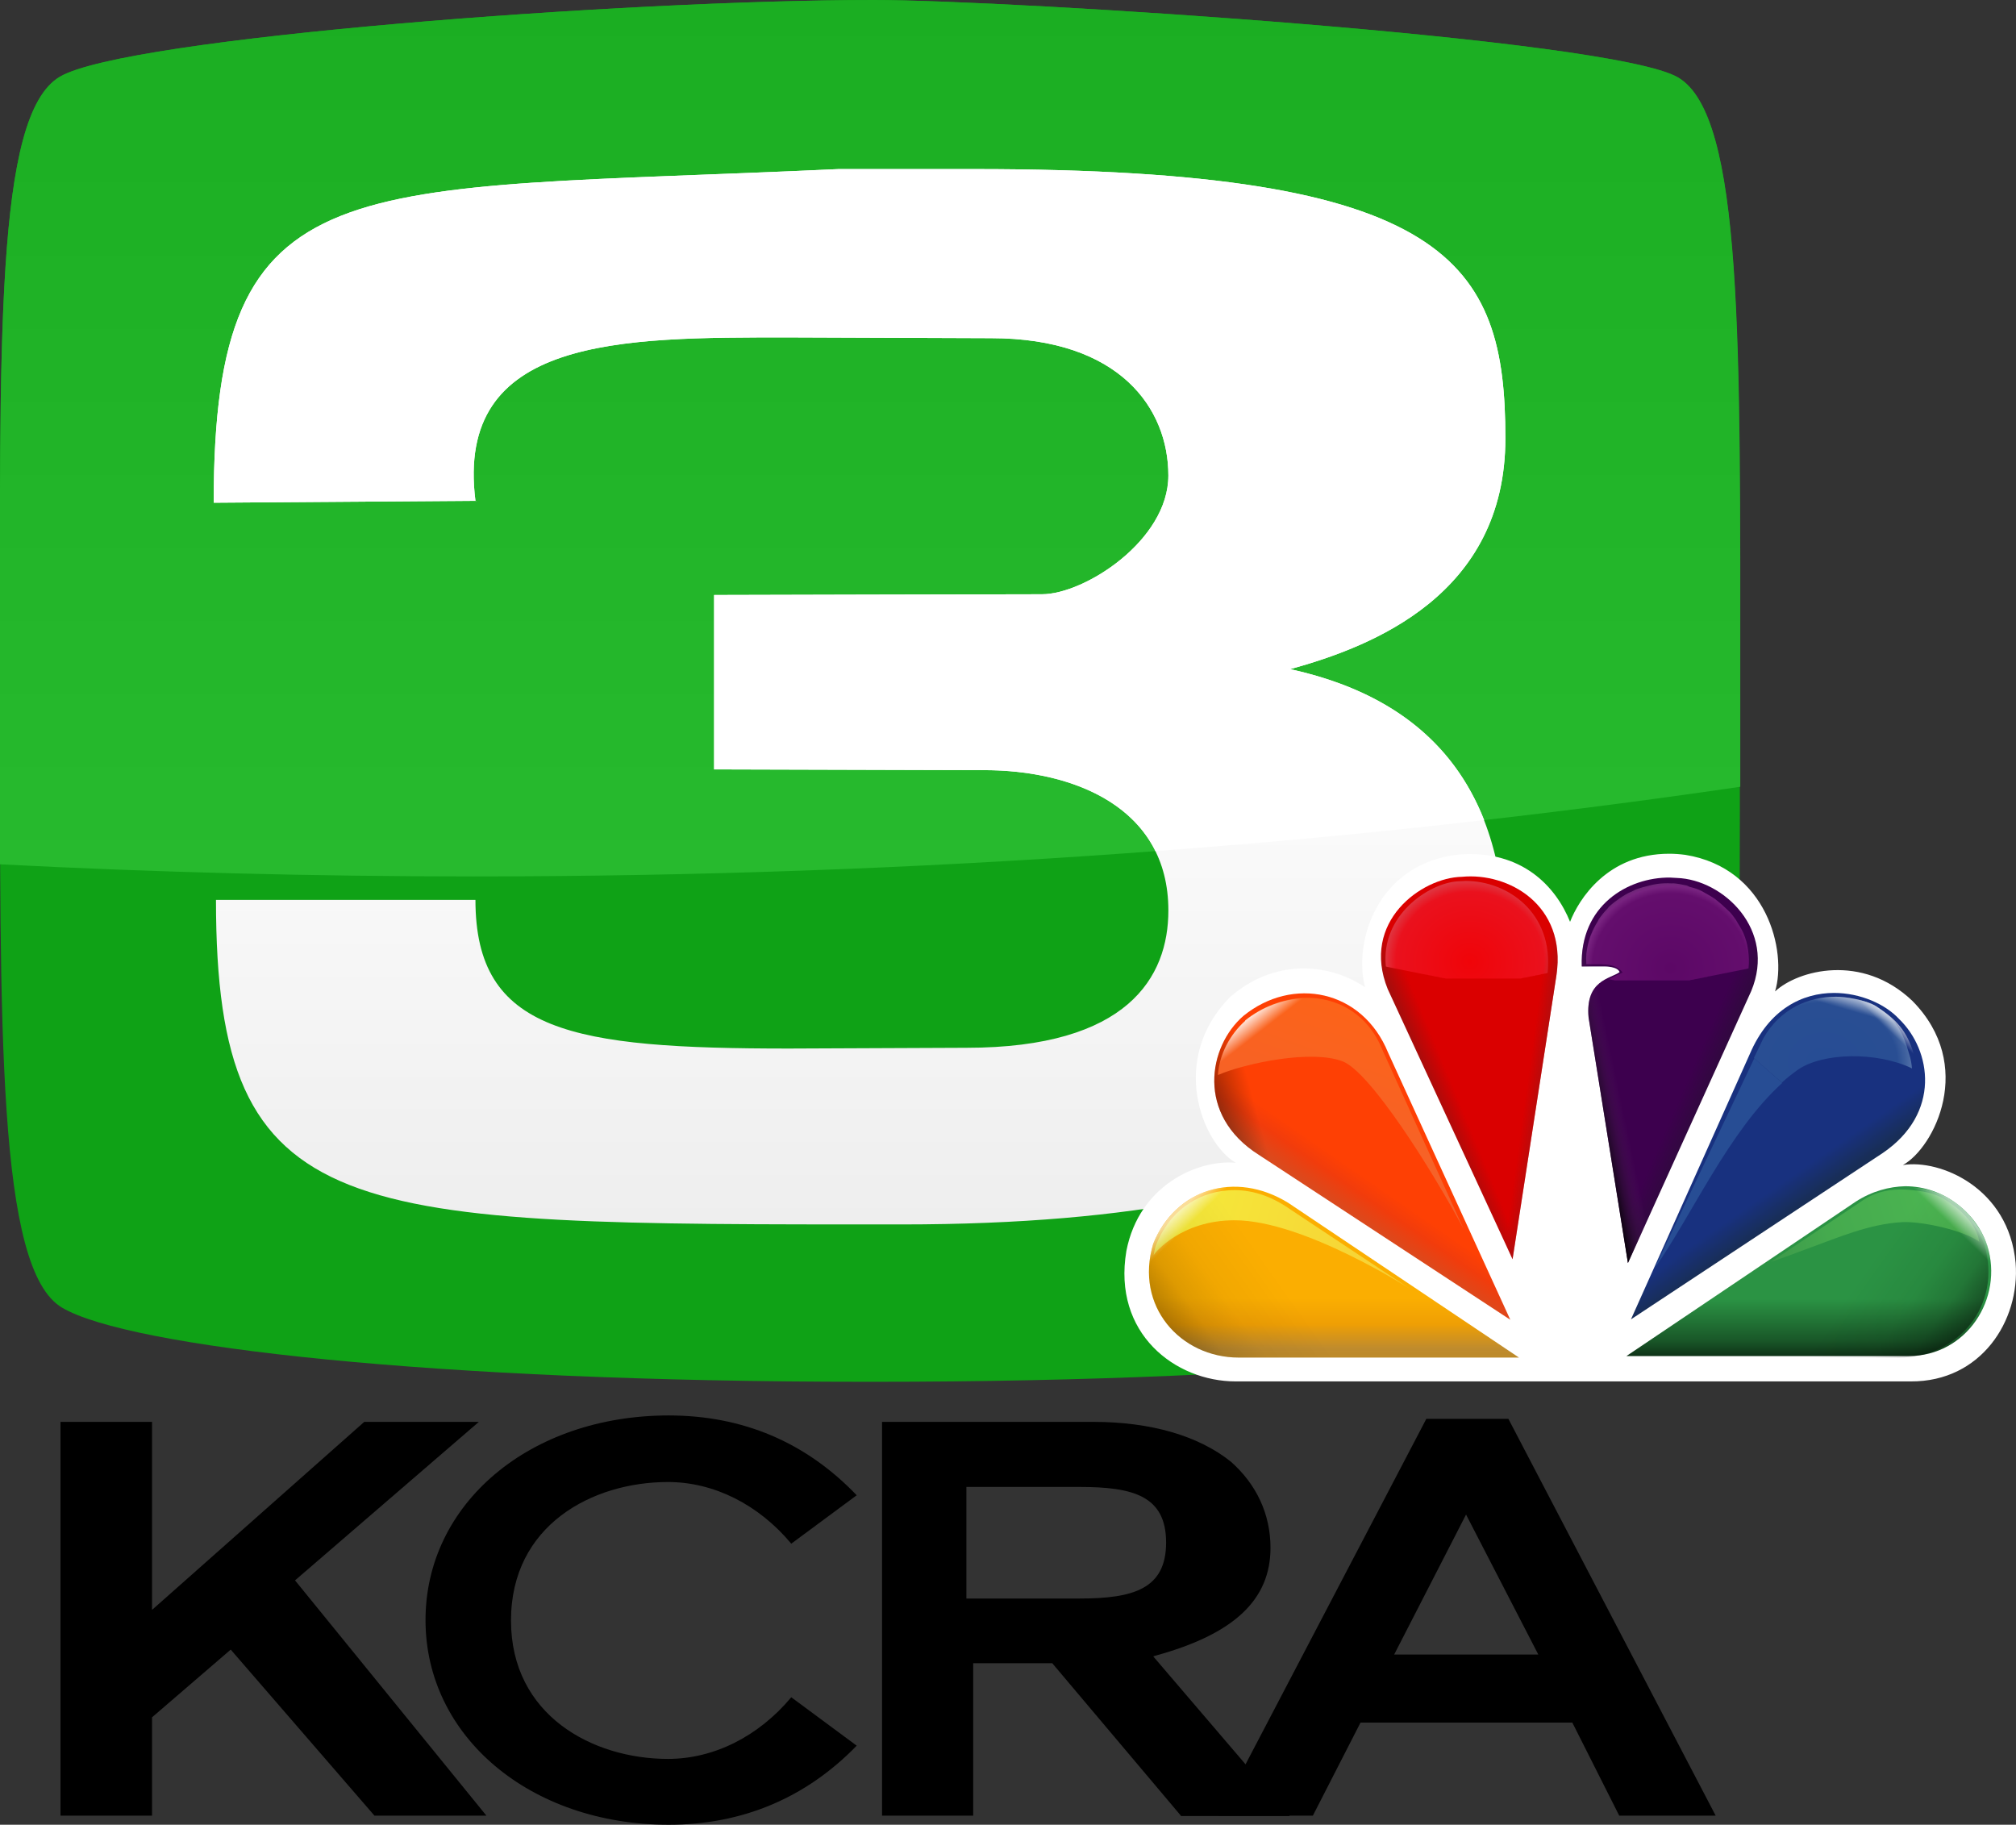 <?xml version="1.0" encoding="utf-8"?>
<!-- Generator: Adobe Illustrator 26.3.1, SVG Export Plug-In . SVG Version: 6.00 Build 0)  -->
<svg version="1.1" id="Layer_1" xmlns="http://www.w3.org/2000/svg" xmlns:xlink="http://www.w3.org/1999/xlink" x="0px" y="0px"
	 viewBox="0 0 533 482.4" style="enable-background:new 0 0 533 482.4;" xml:space="preserve">
<rect x="0" y="0" width="533" height="482.4" fill="#333333" stroke="none"/>
<style type="text/css">
	.st0{fill:#0FA216;}
	.st1{fill:url(#SVGID_1_);}
	.st2{fill:url(#SVGID_00000092450253203899579490000004418641755379773863_);}
	.st3{fill:#FFFFFF;}
	.st4{fill:url(#SVGID_00000021117827345074383900000000267063338013771407_);}
	.st5{fill:url(#SVGID_00000002373455207843681830000012850306110271962038_);}
	.st6{fill:url(#SVGID_00000045621125035543217530000017951598993582381975_);}
	.st7{fill:url(#SVGID_00000156575852569599865980000000445538756392295067_);}
	.st8{fill:url(#SVGID_00000097491285674721428430000010930233112028763287_);}
	.st9{fill:url(#SVGID_00000152964891885155305160000000230704693130358207_);}
	.st10{opacity:0.6;fill:url(#SVGID_00000098182505530197692220000013687793954192328349_);enable-background:new    ;}
	.st11{opacity:0.6;fill:url(#SVGID_00000155864265914114028770000001530089609320774815_);enable-background:new    ;}
	.st12{fill:url(#SVGID_00000056390304513464938740000008153875798800384660_);}
	.st13{fill:url(#SVGID_00000177454686593117266270000004987433076178910861_);}
	.st14{fill:url(#SVGID_00000036951710836348186980000010141407788358384771_);}
	.st15{opacity:0.6;fill:url(#SVGID_00000021078955665703187420000013174272552266260647_);enable-background:new    ;}
	.st16{fill:url(#SVGID_00000132052109860985792220000000219464127190100658_);}
	.st17{fill:url(#SVGID_00000130645825257854037730000013447463895669557125_);}
	.st18{fill:url(#SVGID_00000043452815181132289300000010559681643707543169_);}
	.st19{fill:url(#SVGID_00000080899932879036520590000014685496370456233121_);}
	.st20{fill:url(#SVGID_00000000934699248760600900000001079084543103029379_);}
	.st21{fill:url(#SVGID_00000133519109096132421820000010554957323701350326_);}
	.st22{fill:url(#SVGID_00000111891261041514654680000004986903715616034693_);}
	.st23{fill:url(#SVGID_00000001632860980406478640000008424794470791084204_);}
	.st24{fill:url(#SVGID_00000078756252390593666690000000304130667311734407_);}
	.st25{fill:url(#SVGID_00000043459704555710428770000009960351041306923920_);}
	.st26{fill:url(#SVGID_00000169516744465938120270000014753705807940820915_);}
</style>
<polygon points="99,480 61,436.1 40.2,454 40.2,480 16,480 16,375.9 40.2,375.9 40.2,425.6 96.3,375.9 126.6,375.9 78,417.8 
	128.6,480 "/>
<path d="M176.8,482.4c-36.6,0-64.3-23.3-64.3-54.1s27.6-54.1,64.3-54.1c19.6,0,36.3,7.1,49.7,21.1l-17.3,12.8
	c-8.6-10.3-20.4-16.3-32.6-16.3c-20,0-41.5,11.4-41.5,36.6c0,25.1,21.6,36.6,41.5,36.6c12.1,0,23.9-5.9,32.6-16.3l17.3,12.8
	C213.1,475.3,196.3,482.4,176.8,482.4z"/>
<path d="M312.2,480l-34-40.3h-20.9V480h-24.1V375.9h55.9c15.2,0,27.8,3.7,36.3,10.5c6.8,6,10.5,13.9,10.5,22.8
	c0,13.7-9.6,22.8-30.4,28.5l-0.6,0.2l36.1,42.2h-28.8V480z M255.5,422.6h29.9c14.2,0,22.9-2.5,22.9-14.8c0-12.4-8.8-14.7-22.9-14.7
	h-29.9V422.6z"/>
<path d="M428.1,480l-12.4-24.6h-56L347.1,480h-24.9l54.9-104.9h21.7L453.6,480H428.1z M368.6,437.4h38.1l-19.1-37L368.6,437.4z"/>
<path class="st0" d="M443.7,20.5C426.2,10.1,267.1,0,231,0C165.7,0,33.3,9.9,15.8,20.3C-1.4,30.5,0,90.4,0,181.3
	s-0.8,154.2,16.4,164.4c17.5,10.4,98.1,19.6,212.7,19.6c0.3,0,0.6,0,0.9,0c0.3,0,0.6,0,0.9,0c114.6,0,195.2-9.2,212.7-19.6
	c17.2-10.3,16.4-73.4,16.4-164.4S460.9,30.8,443.7,20.5z"/>
<linearGradient id="SVGID_1_" gradientUnits="userSpaceOnUse" x1="230.05" y1="231.705" x2="230.05" y2="0">
	<stop  offset="0" style="stop-color:#27BA2E"/>
	<stop  offset="1" style="stop-color:#1BAE22"/>
</linearGradient>
<path class="st1" d="M460.1,181.3c0-91,0.8-150.6-16.4-160.8C426.2,10.1,267.1,0,231,0C165.7,0,33.3,9.9,15.8,20.3
	C-1.4,30.5,0,90.4,0,181.3c0,16.7,0,32.5,0,47.2c40.9,2.1,82.7,3.2,125.1,3.2c117.8,0,230.6-8.4,335-23.7
	C460.1,199.4,460.1,190.5,460.1,181.3z"/>
<linearGradient id="SVGID_00000174578631243310872850000015275858027667134395_" gradientUnits="userSpaceOnUse" x1="227.256" y1="323.743" x2="227.256" y2="44.797">
	<stop  offset="0" style="stop-color:#EEEEEE"/>
	<stop  offset="0.5" style="stop-color:#FEFEFE"/>
</linearGradient>
<path style="fill:url(#SVGID_00000174578631243310872850000015275858027667134395_);" d="M341.1,176.9c21.8-6,56.9-19.7,56.9-61
	c0-46.6-14.7-71.2-140.3-71.2h-36C91,50.8,56.5,42.2,56.5,132.9l69.2-0.5c-5.5-43.5,38.6-43.2,82.9-43.2l53.4,0.2
	c34.2,0,46.9,18.7,46.9,36.3c0,17.2-22.2,31.4-33.4,31.4c-9.7,0-86.7,0.2-86.7,0.2v46.1l71.4,0.2c23.6,0,48.7,9.8,48.7,37.1
	c0,17.6-10.7,36.3-53.4,36.3l-46.9,0.2c-57.4,0-82.9-4.3-82.9-39.3H57.1c0,86.6,33.7,85.8,181.3,85.8c125.5,0,159.6-37.7,159.6-73.2
	C398,209.4,378.7,185.1,341.1,176.9z"/>
<g>
	<path class="st3" d="M532.9,333.9c-1.8-19.9-20-27.5-29.8-25.9c8.3-4.6,19.3-26.4,2.5-43.4c-13.3-12.7-30.3-8.1-36.3-2.5
		c3.2-10.6-2.1-32.6-23.7-36.1c-1.5-0.2-2.9-0.3-4.3-0.3c-16.4,0-23.9,12.1-26.2,18c-3.7-9.2-12.6-19.1-29.4-17.8
		c-21.4,2.3-28,22.9-24.8,35.1c-8.5-5.8-23-8.3-35.6,2.5c-16.3,16.4-7.6,38.6,1.4,43.9c-9.9-0.9-25.5,5.8-28.9,23.3
		c-3.7,21.8,12.9,34.5,28.9,34.5h178.5C523.7,365.3,534.1,349.2,532.9,333.9z"/>
	
		<linearGradient id="SVGID_00000026128426646853251800000014187659958393450659_" gradientUnits="userSpaceOnUse" x1="-107.366" y1="117.055" x2="-110.151" y2="121.104" gradientTransform="matrix(2.119 0 0 2.131 589.056 62.113)">
		<stop  offset="0" style="stop-color:#FE4004"/>
		<stop  offset="0.423" style="stop-color:#F13C0C"/>
		<stop  offset="1" style="stop-color:#DA4A1E"/>
	</linearGradient>
	<path style="fill:url(#SVGID_00000026128426646853251800000014187659958393450659_);" d="M328.7,268.6c-9.2,8-12.6,26.1,4.1,36.7
		l66.5,43.6L367,278.3C360.2,261.6,341.7,258,328.7,268.6"/>
	
		<linearGradient id="SVGID_00000091703752412558425460000008993729929688443520_" gradientUnits="userSpaceOnUse" x1="-130.789" y1="121.9" x2="-118.497" y2="118.514" gradientTransform="matrix(2.119 0 0 2.131 589.056 62.113)">
		<stop  offset="0" style="stop-color:#000000"/>
		<stop  offset="1" style="stop-color:#000000;stop-opacity:0"/>
	</linearGradient>
	<path style="fill:url(#SVGID_00000091703752412558425460000008993729929688443520_);" d="M328.7,268.6c-9.2,8-12.6,26.1,4.1,36.7
		l66.5,43.6L367,278.3C360.2,261.6,341.7,258,328.7,268.6"/>
	
		<linearGradient id="SVGID_00000078023276273061906050000010342131397189854595_" gradientUnits="userSpaceOnUse" x1="-199.205" y1="-125.211" x2="-202.395" y2="-116.464" gradientTransform="matrix(6.177 0 0 6.213 1601.534 1036.388)">
		<stop  offset="0" style="stop-color:#FE6413"/>
		<stop  offset="1" style="stop-color:#F4612E"/>
	</linearGradient>
	<path style="fill:url(#SVGID_00000078023276273061906050000010342131397189854595_);" d="M344.5,263.8c-5.3,0.3-10.7,2.2-15.3,5.9
		v0.1c-4,3.6-6.8,8.8-7.2,14.4c7.2-3.1,24.7-6.8,33-3.6c7.2,2.8,23.3,28.1,32,44.4l-21.5-47.4C361.7,268,353.3,263.4,344.5,263.8
		L344.5,263.8z"/>
	
		<linearGradient id="SVGID_00000011724471240001705600000012111865500916659636_" gradientUnits="userSpaceOnUse" x1="-204.831" y1="-123.324" x2="-205.393" y2="-124.053" gradientTransform="matrix(6.177 0 0 6.213 1601.534 1036.568)">
		<stop  offset="0" style="stop-color:#FFFFFF;stop-opacity:0"/>
		<stop  offset="1" style="stop-color:#FFFFFF"/>
	</linearGradient>
	<path style="fill:url(#SVGID_00000011724471240001705600000012111865500916659636_);" d="M344.5,263.9c-5.3,0.3-10.7,2.2-15.3,5.9
		v0.1c-4,3.6-6.8,8.8-7.2,14.4c7.2-3.1,24.7-6.8,33-3.6c7.2,2.8,23.3,28.1,32,44.4l-21.5-47.4C361.7,268,353.3,263.5,344.5,263.9
		L344.5,263.9z"/>
	
		<linearGradient id="SVGID_00000114795709119982893400000013915803637683385014_" gradientUnits="userSpaceOnUse" x1="-111.573" y1="131.895" x2="-111.573" y2="139.776" gradientTransform="matrix(2.119 0 0 2.131 589.056 62.113)">
		<stop  offset="0" style="stop-color:#FBAE01"/>
		<stop  offset="0.41" style="stop-color:#EF9F04"/>
		<stop  offset="0.789" style="stop-color:#BF8B2D"/>
		<stop  offset="1" style="stop-color:#BB8826;stop-opacity:0.988"/>
	</linearGradient>
	<path style="fill:url(#SVGID_00000114795709119982893400000013915803637683385014_);" d="M327.5,358.9h74.1l-61-40.9
		c-14.1-8.7-29.9-3.6-35.7,10.8C299.9,345.3,312.1,358.9,327.5,358.9"/>
	
		<linearGradient id="SVGID_00000052100724751754213730000013804599425943492536_" gradientUnits="userSpaceOnUse" x1="-198.698" y1="-112.16" x2="-209.255" y2="-115.173" gradientTransform="matrix(6.177 0 0 6.213 1601.534 1036.388)">
		<stop  offset="0" style="stop-color:#F7CE35"/>
		<stop  offset="1" style="stop-color:#F5EA3A"/>
	</linearGradient>
	<path style="fill:url(#SVGID_00000052100724751754213730000013804599425943492536_);" d="M324.6,314.7c-8.3,0.6-15.6,5.8-19,14.5
		c-0.3,0.9-0.4,1.7-0.6,2.6l0.3-0.4c0,0,6.8-8.8,21.1-8.8c18.3,0,46.5,18.2,46.5,18.2l-33-21.9C334.8,315.6,329.6,314.3,324.6,314.7
		L324.6,314.7z"/>
	
		<linearGradient id="SVGID_00000034774626174078407020000016329756402569881491_" gradientUnits="userSpaceOnUse" x1="-133.2" y1="146.641" x2="-115.365" y2="133.906" gradientTransform="matrix(2.119 0 0 2.131 589.056 62.113)">
		<stop  offset="0" style="stop-color:#000000"/>
		<stop  offset="0.506" style="stop-color:#000000;stop-opacity:0.192"/>
		<stop  offset="0.691" style="stop-color:#000000;stop-opacity:6.670000e-02"/>
		<stop  offset="1" style="stop-color:#000000;stop-opacity:0"/>
	</linearGradient>
	<path style="opacity:0.6;fill:url(#SVGID_00000034774626174078407020000016329756402569881491_);enable-background:new    ;" d="
		M327.5,358.9h74.1l-61-40.9c-14.1-8.7-29.9-3.6-35.7,10.8C299.9,345.3,312.1,358.9,327.5,358.9"/>
	
		<linearGradient id="SVGID_00000101798048867850333450000002779518300889249720_" gradientUnits="userSpaceOnUse" x1="-128.275" y1="118.661" x2="-126.869" y2="120.121" gradientTransform="matrix(2.119 0 0 2.131 589.056 62.113)">
		<stop  offset="0" style="stop-color:#FFFFFF"/>
		<stop  offset="1" style="stop-color:#FFFFFF;stop-opacity:0"/>
	</linearGradient>
	<path style="opacity:0.6;fill:url(#SVGID_00000101798048867850333450000002779518300889249720_);enable-background:new    ;" d="
		M327.5,358.9h74.1l-61-40.9c-14.1-8.7-29.9-3.6-35.7,10.8C299.9,345.3,312.1,358.9,327.5,358.9"/>
	
		<linearGradient id="SVGID_00000102541477193886139320000000084407640266437541_" gradientUnits="userSpaceOnUse" x1="-52.34" y1="132.022" x2="-52.34" y2="141.625" gradientTransform="matrix(2.119 0 0 2.131 589.056 62.113)">
		<stop  offset="0" style="stop-color:#2B9344"/>
		<stop  offset="0.539" style="stop-color:#195728"/>
		<stop  offset="1" style="stop-color:#000000"/>
	</linearGradient>
	<path style="fill:url(#SVGID_00000102541477193886139320000000084407640266437541_);" d="M490.6,317.7l-60.6,40.8h74.6
		c15.3,0,25.2-15.2,20.8-29.2c-2.9-8.8-11.6-15.7-21.7-15.7C499.5,313.7,494.9,314.9,490.6,317.7"/>
	
		<linearGradient id="SVGID_00000012467828890782265490000003206170107079640752_" gradientUnits="userSpaceOnUse" x1="-1007.663" y1="4.519" x2="-1036.502" y2="-4.571" gradientTransform="matrix(-1.843 0 0 1.89 -1388.438 326.6)">
		<stop  offset="0" style="stop-color:#3C994A"/>
		<stop  offset="0.295" style="stop-color:#45AA4E"/>
		<stop  offset="1" style="stop-color:#4DB852"/>
	</linearGradient>
	<path style="fill:url(#SVGID_00000012467828890782265490000003206170107079640752_);" d="M504.1,314.5c4.1,0.3,7.5,0.9,10.1,2.6
		c4,2.5,8.4,6.5,9.1,11.2c-3.8-2.9-15-5.5-20.5-5.2c-8.7,0.5-16.9,4.1-24.9,7c-3.2,1.2-6.4,2.4-9.7,3.5l24.2-16.2
		C495.7,315.1,500,314.2,504.1,314.5L504.1,314.5z"/>
	
		<linearGradient id="SVGID_00000096027088879340162550000004586621644880938670_" gradientUnits="userSpaceOnUse" x1="-980.652" y1="146.098" x2="-962.944" y2="133.453" gradientTransform="matrix(-2.119 0 0 2.131 -1555.361 63.122)">
		<stop  offset="0" style="stop-color:#000000"/>
		<stop  offset="0.506" style="stop-color:#000000;stop-opacity:0.192"/>
		<stop  offset="0.691" style="stop-color:#000000;stop-opacity:6.670000e-02"/>
		<stop  offset="1" style="stop-color:#000000;stop-opacity:0"/>
	</linearGradient>
	<path style="fill:url(#SVGID_00000096027088879340162550000004586621644880938670_);" d="M502.1,358.9h-73.5l60.6-40.8
		c14-8.7,29.7-3.6,35.4,10.8C529.5,345.4,517.4,358.9,502.1,358.9"/>
	
		<linearGradient id="SVGID_00000096054304088950398930000008599716067375090105_" gradientUnits="userSpaceOnUse" x1="-974.467" y1="118.372" x2="-973.076" y2="119.817" gradientTransform="matrix(-2.119 0 0 2.131 -1551.64 63.122)">
		<stop  offset="0" style="stop-color:#FFFFFF"/>
		<stop  offset="1" style="stop-color:#FFFFFF;stop-opacity:0"/>
	</linearGradient>
	<path style="opacity:0.6;fill:url(#SVGID_00000096054304088950398930000008599716067375090105_);enable-background:new    ;" d="
		M502.9,358.9h-73l60.2-40.8c13.9-8.7,29.5-3.6,35.2,10.8C530.1,345.4,518.2,358.9,502.9,358.9"/>
	
		<linearGradient id="SVGID_00000141414010453944585590000006880528690398514337_" gradientUnits="userSpaceOnUse" x1="-56.205" y1="117.962" x2="-52.565" y2="123.238" gradientTransform="matrix(2.119 0 0 2.131 589.056 62.113)">
		<stop  offset="0" style="stop-color:#18317F"/>
		<stop  offset="0.537" style="stop-color:#182E57"/>
		<stop  offset="1" style="stop-color:#182E57"/>
	</linearGradient>
	<path style="fill:url(#SVGID_00000141414010453944585590000006880528690398514337_);" d="M462.6,278.7l-31.4,70.1l66.6-44
		c15.4-10.5,12.9-27.1,4.3-35.4c-3.6-3.9-10.2-6.9-17.2-6.9C476.6,262.5,467.7,266.7,462.6,278.7"/>
	
		<linearGradient id="SVGID_00000163055454709350178100000012473493159867976835_" gradientUnits="userSpaceOnUse" x1="-511.617" y1="-181.883" x2="-516.609" y2="-182.584" gradientTransform="matrix(-10.967 0 0 10.967 -4674.414 2233.944)">
		<stop  offset="0" style="stop-color:#274D94"/>
		<stop  offset="0.155" style="stop-color:#294E93"/>
		<stop  offset="0.185" style="stop-color:#4F6EA6"/>
		<stop  offset="1" style="stop-color:#3075AF;stop-opacity:0.476"/>
	</linearGradient>
	<path style="fill:url(#SVGID_00000163055454709350178100000012473493159867976835_);" d="M471.2,286.3l-7.4-6.5l-26.3,55.4
		C447.1,321.7,457,299.1,471.2,286.3L471.2,286.3z"/>
	
		<radialGradient id="SVGID_00000084500752423817308150000016329123570624107689_" cx="-607.827" cy="-204.313" r="1.87" gradientTransform="matrix(66.878 0 0 54.056 41132.469 11325.01)" gradientUnits="userSpaceOnUse">
		<stop  offset="0" style="stop-color:#274D94"/>
		<stop  offset="0.155" style="stop-color:#294E93"/>
		<stop  offset="0.185" style="stop-color:#4F6EA6"/>
		<stop  offset="1" style="stop-color:#3075AF;stop-opacity:0.476"/>
	</radialGradient>
	<path style="fill:url(#SVGID_00000084500752423817308150000016329123570624107689_);" d="M485.4,263.5c-7.3,0-14.8,3.2-19.2,11
		l-2.5,5.2l7.4,6.5c1.3-1.2,2.7-2.3,4.1-3.3c6.6-4.7,21-4.9,30.2-0.5l0.1,0.1c-0.1-1.2-0.3-2.5-0.7-3.7c-1.8-6.5-3.7-9.4-8.9-12.8
		C493.1,264.3,487.9,263.5,485.4,263.5L485.4,263.5z"/>
	
		<linearGradient id="SVGID_00000065051454311124018790000014006893061144705181_" gradientUnits="userSpaceOnUse" x1="-576.076" y1="-184.043" x2="-576.256" y2="-183.86" gradientTransform="matrix(18.511 0 0 18.261 11162.613 3626.167)">
		<stop  offset="0" style="stop-color:#FFFFFF"/>
		<stop  offset="1" style="stop-color:#FFFFFF;stop-opacity:0"/>
	</linearGradient>
	<path style="fill:url(#SVGID_00000065051454311124018790000014006893061144705181_);" d="M485.4,263.5c2.5,0,7.8,0.8,10.6,2.5
		c5.2,3.4,8.2,6.4,10,12.8c0.3,1.2,0.5,2.4,0.7,3.7l-0.1-0.1c-9.2-4.4-24.8-4.2-31.3,0.5c-16.5,11.9-27.3,37.6-37.8,52.2l28.7-60.5
		C470.6,266.7,478,263.5,485.4,263.5L485.4,263.5z"/>
	
		<linearGradient id="SVGID_00000136371590571472359070000001252436042701734034_" gradientUnits="userSpaceOnUse" x1="-576.739" y1="-184.349" x2="-576.838" y2="-184.011" gradientTransform="matrix(18.511 0 0 18.261 11162.613 3626.167)">
		<stop  offset="0" style="stop-color:#FFFFFF"/>
		<stop  offset="1" style="stop-color:#FFFFFF;stop-opacity:0"/>
	</linearGradient>
	<path style="fill:url(#SVGID_00000136371590571472359070000001252436042701734034_);" d="M485.4,263.5c2.5,0,7.8,0.8,10.6,2.5
		c5.2,3.4,8.2,6.4,10,12.8c0.3,1.2,0.5,2.4,0.7,3.7l-0.1-0.1c-9.2-4.4-24.8-4.2-31.3,0.5c-16.5,11.9-27.3,37.6-37.8,52.2l28.7-60.5
		C470.6,266.7,478,263.5,485.4,263.5L485.4,263.5z"/>
	
		<linearGradient id="SVGID_00000007398493479542781800000001495644520277820338_" gradientUnits="userSpaceOnUse" x1="-96.977" y1="104.905" x2="-99.447" y2="105.933" gradientTransform="matrix(2.119 0 0 2.131 589.056 62.113)">
		<stop  offset="0" style="stop-color:#DA0000"/>
		<stop  offset="1" style="stop-color:#A60D0C"/>
	</linearGradient>
	<path style="fill:url(#SVGID_00000007398493479542781800000001495644520277820338_);" d="M386.5,231.8
		c-10.7,0.2-26.8,11.9-19.6,29.7l33,71.4l11.6-75.1C414.2,239.2,398.8,230.6,386.5,231.8"/>
	
		<radialGradient id="SVGID_00000130621400409066010740000006432309475236471485_" cx="619.704" cy="300.656" r="10.455" gradientTransform="matrix(2.258 0 0 2.132 -1010.699 -386.779)" gradientUnits="userSpaceOnUse">
		<stop  offset="0" style="stop-color:#F00409"/>
		<stop  offset="0.827" style="stop-color:#EA111D"/>
		<stop  offset="1" style="stop-color:#DB434E"/>
	</radialGradient>
	<path style="fill:url(#SVGID_00000130621400409066010740000006432309475236471485_);" d="M366.4,255.5c0.1,0,0.2,0.1,0.3,0.1
		c0.2,0,0.3,0.1,0.5,0.1c0.2,0,0.3,0.1,0.5,0.1c0.2,0,0.3,0.1,0.5,0.1c0.2,0,0.3,0.1,0.5,0.1c0.2,0,0.3,0.1,0.5,0.1s0.3,0.1,0.5,0.1
		s0.3,0.1,0.5,0.1s0.3,0.1,0.5,0.1c0.2,0,0.3,0.1,0.5,0.1c0.2,0,0.3,0.1,0.5,0.1c0.2,0,0.3,0.1,0.5,0.1c0.2,0,0.3,0.1,0.5,0.1
		c0.2,0,0.3,0.1,0.5,0.1c0.2,0,0.3,0.1,0.5,0.1c0.2,0,0.3,0.1,0.5,0.1c0.2,0,0.3,0.1,0.5,0.1c0.2,0,0.3,0.1,0.5,0.1
		c0.2,0,0.3,0.1,0.5,0.1c0.2,0,0.3,0.1,0.5,0.1c0.2,0,0.3,0.1,0.5,0.1c0.2,0,0.3,0.1,0.5,0.1c0.2,0,0.3,0,0.5,0.1s0.3,0,0.5,0.1
		c0.2,0,0.3,0,0.5,0.1c0.2,0,0.3,0,0.5,0.1s0.3,0,0.5,0.1c0.2,0,0.3,0,0.5,0.1c0.2,0,0.3,0,0.5,0.1s0.3,0,0.5,0.1s0.3,0,0.5,0.1
		c0.2,0,0.3,0,0.5,0.1c0.2,0,0.3,0,0.5,0s0.3,0,0.5,0c0.2,0,0.3,0,0.5,0c0.2,0,0.3,0,0.5,0s0.4,0,0.5,0c0.2,0,0.4,0,0.5,0
		c0.2,0,0.4,0,0.5,0c0.2,0,0.4,0,0.5,0c0.2,0,0.4,0,0.5,0c0.2,0,0.4,0,0.5,0c0.2,0,0.4,0,0.5,0c0.2,0,0.4,0,0.5,0c0.2,0,0.4,0,0.5,0
		c0.2,0,0.4,0,0.5,0c0.2,0,0.4,0,0.6,0c0.2,0,0.4,0,0.6,0c0.2,0,0.4,0,0.6,0c0.2,0,0.4,0,0.6,0c0.2,0,0.4,0,0.6,0c0.1,0,0.2,0,0.3,0
		c0.2,0,0.4,0,0.6,0s0.4,0,0.6,0s0.4,0,0.6,0s0.4,0,0.5,0c0.2,0,0.4,0,0.6,0s0.4,0,0.5,0c0.2,0,0.4,0,0.5,0c0.2,0,0.4,0,0.5,0
		c0.2,0,0.4,0,0.5,0c0.2,0,0.4,0,0.5,0c0.2,0,0.4,0,0.5,0c0.2,0,0.4,0,0.5,0c0.2,0,0.4,0,0.5,0c0.2,0,0.4,0,0.5,0c0.2,0,0.4,0,0.5,0
		c0.2,0,0.3,0,0.5,0s0.3,0,0.5,0c0.2,0,0.3,0,0.5,0c0.2,0,0.3,0,0.5-0.1s0.3,0,0.5-0.1s0.3,0,0.5-0.1c0.2,0,0.3,0,0.5-0.1
		c0.2,0,0.3,0,0.5-0.1s0.3,0,0.5-0.1c0.2,0,0.3,0,0.5-0.1c0.2,0,0.3,0,0.5-0.1s0.3,0,0.5-0.1c0.2,0,0.3,0,0.5-0.1
		c0.2,0,0.3,0,0.5-0.1s0.3-0.1,0.5-0.1c0.2,0,0.3-0.1,0.5-0.1c0.2,0,0.3-0.1,0.5-0.1c0.1,0,0.2,0,0.3-0.1
		c1.6-16-10.7-24.3-21.6-24.3c-0.8,0-1.5,0.1-2.2,0.1C377.7,233.5,365,242,366.4,255.5L366.4,255.5z"/>
	
		<linearGradient id="SVGID_00000032614693100958040990000008766994975560392594_" gradientUnits="userSpaceOnUse" x1="-84.235" y1="104.319" x2="-87.274" y2="103.895" gradientTransform="matrix(2.119 0 0 2.131 589.056 62.113)">
		<stop  offset="0" style="stop-color:#9C1415"/>
		<stop  offset="1" style="stop-color:#9C1415;stop-opacity:0"/>
	</linearGradient>
	<path style="fill:url(#SVGID_00000032614693100958040990000008766994975560392594_);" d="M386.5,231.8
		c-10.7,0.2-26.8,11.9-19.6,29.7l33,71.4l11.6-75.1C414.2,239.2,398.8,230.6,386.5,231.8"/>
	
		<linearGradient id="SVGID_00000031199823007915218040000008773606794225572231_" gradientUnits="userSpaceOnUse" x1="-67.606" y1="105.075" x2="-62.953" y2="107.114" gradientTransform="matrix(2.119 0 0 2.131 589.056 62.113)">
		<stop  offset="0" style="stop-color:#3D004E"/>
		<stop  offset="1" style="stop-color:#270F33"/>
	</linearGradient>
	<path style="fill:url(#SVGID_00000031199823007915218040000008773606794225572231_);" d="M418.2,255.5h6.2c0,0,3.3,0,3.8,1.5
		c-2.5,1.8-9.1,2.1-8.2,12l10.4,64.9l32.6-71.9c6.7-16.1-7.3-29.5-19.7-29.9c-0.6,0-1.2-0.1-1.8-0.1
		C430.4,231.9,417.6,239.4,418.2,255.5"/>
	
		<radialGradient id="SVGID_00000053514004310969245780000009385176297293001100_" cx="-524.729" cy="-182.678" r="1.228" gradientTransform="matrix(20.288 0 0 19.384 11087.272 3796.933)" gradientUnits="userSpaceOnUse">
		<stop  offset="0" style="stop-color:#5C0866"/>
		<stop  offset="0.827" style="stop-color:#640E6D"/>
		<stop  offset="0.907" style="stop-color:#782380"/>
		<stop  offset="1" style="stop-color:#5F2E6A"/>
	</radialGradient>
	<path style="fill:url(#SVGID_00000053514004310969245780000009385176297293001100_);" d="M440.9,233.5c-1.3,0-2.6,0.1-4,0.4
		c-0.4,0.1-0.8,0.2-1.2,0.3c-0.9,0.2-1.9,0.5-2.8,0.8c-0.4,0.1-0.8,0.3-1.1,0.5c-0.9,0.4-1.8,0.8-2.7,1.4c-0.3,0.2-0.6,0.4-0.9,0.6
		c-0.9,0.6-1.8,1.3-2.6,2c-0.2,0.2-0.4,0.4-0.6,0.7c-0.8,0.8-1.6,1.8-2.3,2.8c-0.1,0.2-0.2,0.4-0.3,0.6c-0.7,1.1-1.3,2.3-1.8,3.6
		c-0.1,0.1-0.1,0.3-0.2,0.5c-0.5,1.4-0.8,2.9-1,4.5c0,0.1,0,0.3,0,0.4c-0.1,0.7,0,1.5,0,2.3c3.3,0.2,7.4-0.7,9.6,2.2
		c-1.4,0.6-2.6,1.2-3.7,1.8c0,0,0.1,0,0.1,0c0.2,0,0.3,0,0.5,0.1l0,0c0.2,0,0.3,0,0.5,0.1l0,0c0.2,0,0.3,0,0.5,0.1
		c0.2,0,0.3,0,0.5,0c0.2,0,0.3,0,0.5,0c0.2,0,0.3,0,0.5,0l0,0c0.2,0,0.3,0,0.5,0c0.2,0,0.4,0,0.5,0c0.2,0,0.4,0,0.5,0
		c0.2,0,0.4,0,0.5,0c0.2,0,0.4,0,0.5,0c0.2,0,0.4,0,0.5,0c0.2,0,0.4,0,0.5,0l0,0c0.2,0,0.4,0,0.5,0c0.2,0,0.4,0,0.5,0
		c0.2,0,0.4,0,0.5,0l0,0c0.2,0,0.4,0,0.5,0c0.2,0,0.4,0,0.5,0c0.2,0,0.4,0,0.6,0l0,0c0.2,0,0.4,0,0.6,0c0.2,0,0.4,0,0.6,0
		c0.1,0,0.2,0,0.3,0l0,0c0.2,0,0.4,0,0.6,0s0.4,0,0.6,0s0.4,0,0.6,0c0.2,0,0.4,0,0.6,0s0.4,0,0.6,0s0.4,0,0.5,0c0.2,0,0.4,0,0.5,0
		c0.2,0,0.4,0,0.5,0c0.2,0,0.4,0,0.5,0c0.2,0,0.4,0,0.5,0c0.2,0,0.4,0,0.5,0l0,0c0.2,0,0.4,0,0.5,0c0.2,0,0.4,0,0.5,0
		c0.2,0,0.4,0,0.5,0c0.2,0,0.4,0,0.5,0c0.2,0,0.3,0,0.5,0c0.2,0,0.3,0,0.5,0c0.2,0,0.3,0,0.5,0c0.2,0,0.3,0,0.5,0
		c0.2,0,0.3,0,0.5-0.1s0.3,0,0.5-0.1c0.2,0,0.3,0,0.5-0.1s0.3,0,0.5-0.1c0.2,0,0.3,0,0.5-0.1c0.2,0,0.3,0,0.5-0.1l0,0
		c0.2,0,0.3,0,0.5-0.1l0,0c0.2,0,0.3,0,0.5-0.1s0.3,0,0.5-0.1l0,0c0.2,0,0.3,0,0.5-0.1s0.3-0.1,0.5-0.1c0.2,0,0.3-0.1,0.5-0.1
		c0.2,0,0.3-0.1,0.5-0.1c0.2,0,0.3-0.1,0.5-0.1c0.2,0,0.3-0.1,0.5-0.1c0.2,0,0.3-0.1,0.5-0.1c0.2,0,0.3-0.1,0.5-0.1
		c0.2,0,0.3-0.1,0.5-0.1l0,0c0.2,0,0.3-0.1,0.5-0.1c0.2,0,0.3-0.1,0.5-0.1l0,0c0.2,0,0.3-0.1,0.5-0.1c0.2,0,0.3-0.1,0.5-0.1
		c0.2,0,0.3-0.1,0.5-0.1c0.2,0,0.3-0.1,0.5-0.1c0.2,0,0.3-0.1,0.5-0.1s0.3-0.1,0.5-0.1l0,0c0.2,0,0.3-0.1,0.5-0.1s0.3-0.1,0.5-0.1
		l0,0c0.2,0,0.3-0.1,0.5-0.1c0.2,0,0.3-0.1,0.5-0.1c0.2,0,0.3-0.1,0.5-0.1c0.1,0,0.2-0.1,0.3-0.1l0,0c0.2-1.7,0.1-3.3-0.1-4.8
		s-0.6-3-1.2-4.4c-0.4-0.9-0.9-1.8-1.5-2.7c-0.3-0.6-0.7-1.2-1.1-1.7c-0.5-0.7-1-1.3-1.6-1.8c-0.5-0.5-1.1-1-1.6-1.5
		c-0.6-0.5-1.1-0.9-1.7-1.4c-0.7-0.5-1.4-0.9-2.1-1.3c-0.5-0.3-1.1-0.6-1.6-0.9c-0.8-0.4-1.7-0.7-2.5-0.9c-0.5-0.1-0.9-0.3-1.3-0.5
		c-1.3-0.3-2.5-0.5-3.7-0.6C442.4,233.6,441.6,233.5,440.9,233.5L440.9,233.5z"/>
	
		<linearGradient id="SVGID_00000059288973752254693240000013067800216028991124_" gradientUnits="userSpaceOnUse" x1="-76.354" y1="104.306" x2="-79.791" y2="105.035" gradientTransform="matrix(2.119 0 0 2.131 589.056 62.113)">
		<stop  offset="0" style="stop-color:#5A2466;stop-opacity:0"/>
		<stop  offset="1" style="stop-color:#000000"/>
	</linearGradient>
	<path style="fill:url(#SVGID_00000059288973752254693240000013067800216028991124_);" d="M418.2,255.5h6.2c0,0,3.3,0,3.8,1.5
		c-2.5,1.8-9.1,2.1-8.2,12l10.4,64.9l32.6-71.9c6.7-16.1-7.3-29.5-19.7-29.9c-0.6,0-1.2-0.1-1.8-0.1
		C430.4,231.9,417.6,239.4,418.2,255.5"/>
</g>
<path class="st3" d="M341.1,176.9c21.8-6,56.9-19.7,56.9-61c0-46.6-14.7-71.2-140.3-71.2h-36C91,50.8,56.5,42.2,56.5,132.9l69.2-0.5
	c-5.5-43.5,38.6-43.2,82.9-43.2l53.4,0.2c34.2,0,46.9,18.7,46.9,36.3c0,17.2-22.2,31.4-33.4,31.4c-9.7,0-86.7,0.2-86.7,0.2v46.1
	l71.4,0.2c18.3,0,37.6,5.9,45.3,21.4c29.5-2.2,58.5-4.9,86.9-8.2C384.1,195.8,366.9,182.6,341.1,176.9z"/>
</svg>
